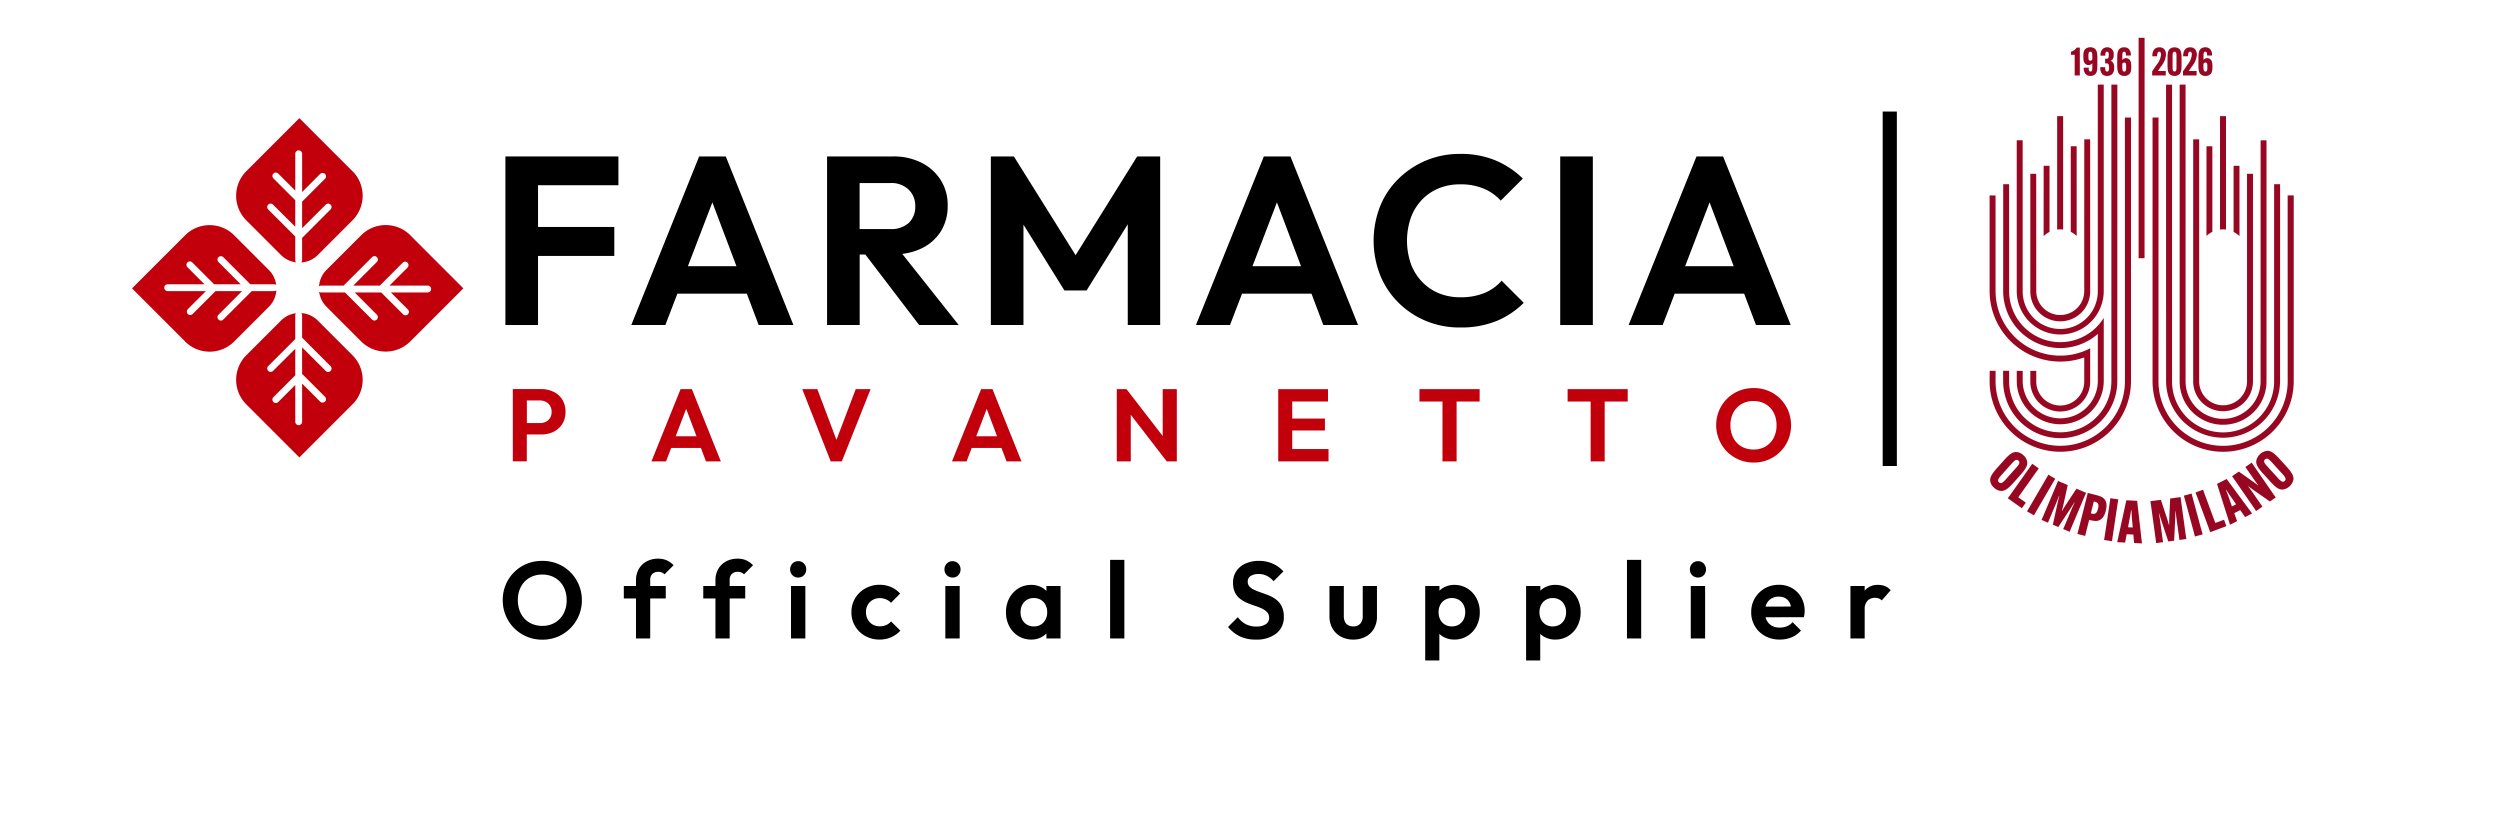 <svg xmlns="http://www.w3.org/2000/svg" xmlns:xlink="http://www.w3.org/1999/xlink" width="529" height="174" viewBox="0 0 529 174">
  <defs>
    <clipPath id="clip-path">
      <rect id="Rettangolo_31" data-name="Rettangolo 31" width="64.352" height="106.988" fill="none"/>
    </clipPath>
    <clipPath id="clip-logo_cobrand_OS">
      <rect width="529" height="174"/>
    </clipPath>
  </defs>
  <g id="logo_cobrand_OS" data-name="logo_cobrand  + OS" clip-path="url(#clip-logo_cobrand_OS)">
    <g id="Raggruppa_18" data-name="Raggruppa 18" transform="translate(-19.625 -9.897)">
      <g id="logo-pavanetto" transform="translate(23.192 8.637)">
        <g id="Raggruppa_1" data-name="Raggruppa 1" transform="translate(103.379 33.829)">
          <path id="Tracciato_1" data-name="Tracciato 1" d="M102.77,37.94V31.85H78.86V67.52h6.9V52.9H101.9V46.77H85.762V37.94Z" transform="translate(-78.86 -31.314)"/>
          <path id="Tracciato_2" data-name="Tracciato 2" d="M124.185,67.52h7.351L117.225,31.85h-5.64L97.23,67.52h7.206l2.552-6.641h14.688l2.508,6.641ZM109.207,55.079l5.176-13.514,5.1,13.514Z" transform="translate(-70.594 -31.314)"/>
          <path id="Tracciato_3" data-name="Tracciato 3" d="M145.273,67.52h8.381L141.706,52.469a12.918,12.918,0,0,0,4.074-1.16,9.8,9.8,0,0,0,4.089-3.6,10.008,10.008,0,0,0,1.45-5.452,9.792,9.792,0,0,0-1.45-5.379,10.2,10.2,0,0,0-4.06-3.683,13.053,13.053,0,0,0-6.061-1.348H125.8V67.52h6.9V52.6h1.2l11.382,14.92ZM132.687,37.476h6.452a5.306,5.306,0,0,1,3.929,1.392,4.721,4.721,0,0,1,1.392,3.48,4.664,4.664,0,0,1-1.392,3.581,5.537,5.537,0,0,1-3.929,1.29h-6.452Z" transform="translate(-57.738 -31.314)"/>
          <path id="Tracciato_4" data-name="Tracciato 4" d="M180.657,31.85,167.636,52.744,154.572,31.85H149.7V67.52h6.9V46.277l8.671,13.934h4.683L178.671,46.2V67.52h6.858V31.85Z" transform="translate(-46.983 -31.314)"/>
          <path id="Tracciato_5" data-name="Tracciato 5" d="M206.571,67.52h7.366L199.625,31.85H194L179.63,67.52h7.206l2.552-6.641h14.688l2.508,6.641ZM191.592,55.079l5.176-13.514,5.1,13.514Z" transform="translate(-33.515 -31.314)"/>
          <path id="Tracciato_6" data-name="Tracciato 6" d="M232.66,58.3a9.951,9.951,0,0,1-3.625,2.6,13.172,13.172,0,0,1-5.147.913,11.771,11.771,0,0,1-4.538-.855,10.417,10.417,0,0,1-3.581-2.465,10.737,10.737,0,0,1-2.334-3.784,14.935,14.935,0,0,1,0-9.715,10.8,10.8,0,0,1,2.334-3.8,10.341,10.341,0,0,1,3.581-2.436,11.768,11.768,0,0,1,4.538-.841,12.529,12.529,0,0,1,4.973.913,10.051,10.051,0,0,1,3.6,2.537l4.669-4.669a18.437,18.437,0,0,0-5.742-3.828,18.913,18.913,0,0,0-7.511-1.392A18.3,18.3,0,0,0,210.765,36.8a16.917,16.917,0,0,0-3.857,5.829,19.93,19.93,0,0,0,0,14.413,17.173,17.173,0,0,0,3.857,5.858,17.984,17.984,0,0,0,5.858,3.915,18.458,18.458,0,0,0,7.25,1.392,19.9,19.9,0,0,0,7.67-1.363,17.672,17.672,0,0,0,5.785-3.857l-4.669-4.669Z" transform="translate(-21.847 -31.48)"/>
          <rect id="Rettangolo_1" data-name="Rettangolo 1" width="6.902" height="35.67" transform="translate(223.196 0.536)"/>
          <path id="Tracciato_7" data-name="Tracciato 7" d="M269.711,67.52h7.366L262.765,31.85h-5.626L242.77,67.52h7.206l2.552-6.641h14.688l2.508,6.641ZM254.732,55.079l5.176-13.514,5.1,13.514Z" transform="translate(-5.104 -31.314)"/>
        </g>
        <g id="Raggruppa_2" data-name="Raggruppa 2" transform="translate(104.945 83.375)">
          <path id="Tracciato_8" data-name="Tracciato 8" d="M88.582,66.395a5.775,5.775,0,0,0-2.624-.594H79.94V81.083H82.9V75.4h3.059a5.768,5.768,0,0,0,2.624-.58,4.546,4.546,0,0,0,1.841-1.667A4.717,4.717,0,0,0,91.09,70.6a4.811,4.811,0,0,0-.667-2.552,4.455,4.455,0,0,0-1.841-1.667Zm-.768,5.51a2.08,2.08,0,0,1-.884.812,2.778,2.778,0,0,1-1.261.275H82.912V68.207h2.755a2.785,2.785,0,0,1,1.261.29,2.114,2.114,0,0,1,.884.826,2.476,2.476,0,0,1,.334,1.29,2.314,2.314,0,0,1-.334,1.29Z" transform="translate(-79.94 -65.583)" fill="#c2000c"/>
          <path id="Tracciato_9" data-name="Tracciato 9" d="M106.332,65.81,100.17,81.093h3.088l1.087-2.842h6.293l1.073,2.842h3.146L108.725,65.81H106.3ZM105.3,75.771l2.218-5.785,2.189,5.785Z" transform="translate(-70.837 -65.578)" fill="#c2000c"/>
          <path id="Tracciato_10" data-name="Tracciato 10" d="M129.415,76.54,125.37,65.81h-3.19L128.2,81.093h2.349l6.09-15.283H133.49Z" transform="translate(-60.933 -65.578)" fill="#c2000c"/>
          <path id="Tracciato_11" data-name="Tracciato 11" d="M150.192,65.81,144.03,81.093h3.088l1.087-2.842H154.5l1.073,2.842h3.161L152.6,65.81h-2.421Zm-1.03,9.961,2.218-5.785,2.189,5.785Z" transform="translate(-51.101 -65.578)" fill="#c2000c"/>
          <path id="Tracciato_12" data-name="Tracciato 12" d="M177.795,75.728l-7.656-9.918H168.08V81.093h2.958v-9.86l7.612,9.86h2.131V65.81h-2.987Z" transform="translate(-40.279 -65.578)" fill="#c2000c"/>
          <path id="Tracciato_13" data-name="Tracciato 13" d="M194.6,74.553h6.916V72.03H194.6V68.42h7.569V65.81H191.64V81.093h10.643v-2.61H194.6Z" transform="translate(-29.677 -65.578)" fill="#c2000c"/>
          <path id="Tracciato_14" data-name="Tracciato 14" d="M212.25,68.434h4.872V81.093h2.987V68.434h4.872V65.81H212.25Z" transform="translate(-20.403 -65.578)" fill="#c2000c"/>
          <path id="Tracciato_15" data-name="Tracciato 15" d="M233.87,68.434h4.872V81.093h2.972V68.434h4.872V65.81H233.87Z" transform="translate(-10.674 -65.578)" fill="#c2000c"/>
          <path id="Tracciato_16" data-name="Tracciato 16" d="M270.785,70.42a7.866,7.866,0,0,0-1.682-2.508,7.522,7.522,0,0,0-2.508-1.667,7.931,7.931,0,0,0-3.132-.594,8.122,8.122,0,0,0-3.117.594,7.6,7.6,0,0,0-2.508,1.667,7.865,7.865,0,0,0-1.682,2.508,8.018,8.018,0,0,0,1.7,8.7,8.093,8.093,0,0,0,2.523,1.682,7.968,7.968,0,0,0,3.117.609,7.845,7.845,0,0,0,3.1-.609,7.8,7.8,0,0,0,4.19-4.19,8.136,8.136,0,0,0,0-6.177Zm-3.059,5.771A4.785,4.785,0,0,1,266.014,78a4.894,4.894,0,0,1-2.566.652,5.185,5.185,0,0,1-1.972-.363,4.439,4.439,0,0,1-1.552-1.044,4.722,4.722,0,0,1-1-1.624,5.792,5.792,0,0,1-.362-2.117,5.454,5.454,0,0,1,.623-2.668,4.642,4.642,0,0,1,1.711-1.8,4.854,4.854,0,0,1,2.537-.638,5.179,5.179,0,0,1,2,.363,4.357,4.357,0,0,1,1.537,1.058,4.642,4.642,0,0,1,1,1.624,5.9,5.9,0,0,1,.348,2.059,5.53,5.53,0,0,1-.623,2.7Z" transform="translate(-0.914 -65.65)" fill="#c2000c"/>
        </g>
        <path id="Tracciato_17" data-name="Tracciato 17" d="M64.164,37.483,52.941,26.26,41.718,37.483a7.351,7.351,0,0,0,0,10.4l7.351,7.351a5.475,5.475,0,0,0,3.161,1.537.67.67,0,0,1-.16-.435V51.3l-5.727-5.727a.727.727,0,0,1,0-1.015.736.736,0,0,1,.522-.218.7.7,0,0,1,.507.218l4.7,4.683V43.631l-4.625-4.625a.725.725,0,0,1,.507-1.232.736.736,0,0,1,.522.218l3.6,3.6V33.8a.725.725,0,1,1,1.45,0v8.091l3.813-3.828a.787.787,0,0,1,.522-.2.751.751,0,0,1,.507.2.718.718,0,0,1,0,1.029l-4.756,4.756a.86.86,0,0,1-.087.058v5.64l5-4.988a.7.7,0,0,1,1.015,0,.7.7,0,0,1,0,1.015l-5.93,5.945a.859.859,0,0,1-.087.058v4.756a.763.763,0,0,1-.174.464,5.416,5.416,0,0,0,3.48-1.566l7.351-7.351a7.351,7.351,0,0,0,0-10.4Z" transform="translate(6.837 0)" fill="#c2000c"/>
        <path id="Tracciato_18" data-name="Tracciato 18" d="M64.164,74.024,52.941,85.247,41.718,74.024a7.351,7.351,0,0,1,0-10.4l7.351-7.351a5.475,5.475,0,0,1,3.161-1.537.67.67,0,0,0-.16.435v5.031l-5.727,5.727a.727.727,0,0,0,0,1.015.736.736,0,0,0,.522.217.7.7,0,0,0,.507-.217l4.7-4.683v5.611L47.446,72.5a.725.725,0,0,0,.507,1.232.736.736,0,0,0,.522-.217l3.6-3.6v7.786a.725.725,0,0,0,1.45,0V69.616l3.813,3.828a.787.787,0,0,0,.522.2.751.751,0,0,0,.507-.2.718.718,0,0,0,0-1.029l-4.756-4.756a.86.86,0,0,0-.087-.058V61.96l5,4.988a.7.7,0,0,0,1.015,0,.7.7,0,0,0,0-1.015l-5.93-5.945a.859.859,0,0,0-.087-.058V55.174a.763.763,0,0,0-.174-.464,5.416,5.416,0,0,1,3.48,1.566l7.351,7.351a7.351,7.351,0,0,1,0,10.4Z" transform="translate(6.837 12.802)" fill="#c2000c"/>
        <path id="Tracciato_19" data-name="Tracciato 19" d="M70.974,44.033,82.2,55.256,70.974,66.478a7.351,7.351,0,0,1-10.4,0l-7.351-7.351a5.475,5.475,0,0,1-1.537-3.161.67.67,0,0,0,.435.16h5.031l5.727,5.727a.727.727,0,0,0,1.015,0,.736.736,0,0,0,.217-.522.7.7,0,0,0-.217-.507l-4.683-4.7h5.611l4.625,4.625a.725.725,0,0,0,1.232-.507.736.736,0,0,0-.217-.522l-3.6-3.6h7.786a.725.725,0,0,0,0-1.45H66.566l3.828-3.813a.787.787,0,0,0,.2-.522.751.751,0,0,0-.2-.507.718.718,0,0,0-1.029,0l-4.756,4.756a.859.859,0,0,0-.058.087H58.91l4.988-5a.7.7,0,0,0,0-1.015.7.7,0,0,0-1.015,0l-5.945,5.93a.859.859,0,0,0-.058.087H52.124a.763.763,0,0,0-.464.174,5.416,5.416,0,0,1,1.566-3.48l7.351-7.351a7.351,7.351,0,0,1,10.4,0Z" transform="translate(12.28 7.022)" fill="#c2000c"/>
        <path id="Tracciato_20" data-name="Tracciato 20" d="M35.593,66.474,24.37,55.251,35.593,44.028a7.351,7.351,0,0,1,10.4,0l7.351,7.351a5.475,5.475,0,0,1,1.537,3.161.669.669,0,0,0-.435-.16H49.411l-5.727-5.727a.727.727,0,0,0-1.015,0,.736.736,0,0,0-.218.522.7.7,0,0,0,.218.507l4.683,4.7H41.741l-4.625-4.625a.725.725,0,0,0-1.232.507.736.736,0,0,0,.217.522l3.6,3.6H31.91a.725.725,0,0,0,0,1.45H40l-3.828,3.813a.787.787,0,0,0-.2.522.751.751,0,0,0,.2.507.718.718,0,0,0,1.029,0l4.756-4.756a.859.859,0,0,0,.058-.087h5.64l-4.988,5a.7.7,0,0,0,0,1.015.7.7,0,0,0,1.015,0l5.945-5.93a.859.859,0,0,0,.058-.087h4.756a.763.763,0,0,0,.464-.174,5.416,5.416,0,0,1-1.566,3.48l-7.351,7.351a7.351,7.351,0,0,1-10.4,0Z" transform="translate(0 7.026)" fill="#c2000c"/>
      </g>
      <path id="Linea_1" data-name="Linea 1" d="M1.5,75h-3V0h3Z" transform="translate(419.5 33.5)"/>
      <path id="Tracciato_133" data-name="Tracciato 133" d="M-138.1.253a8.418,8.418,0,0,1-3.3-.644,8.27,8.27,0,0,1-2.668-1.783,8.27,8.27,0,0,1-1.783-2.668,8.359,8.359,0,0,1-.644-3.277,8.321,8.321,0,0,1,.632-3.255,8.182,8.182,0,0,1,1.771-2.645,8.149,8.149,0,0,1,2.656-1.771,8.466,8.466,0,0,1,3.289-.632,8.526,8.526,0,0,1,3.312.632,8.149,8.149,0,0,1,2.656,1.771,8.3,8.3,0,0,1,1.783,2.656,8.275,8.275,0,0,1,.644,3.266A8.275,8.275,0,0,1-130.4-4.83a8.3,8.3,0,0,1-1.783,2.656,8.338,8.338,0,0,1-2.645,1.783A8.251,8.251,0,0,1-138.1.253Zm-.046-2.921a5.175,5.175,0,0,0,2.714-.69,4.866,4.866,0,0,0,1.805-1.909,5.933,5.933,0,0,0,.656-2.852,6.222,6.222,0,0,0-.368-2.185,4.961,4.961,0,0,0-1.058-1.714,4.729,4.729,0,0,0-1.633-1.115,5.477,5.477,0,0,0-2.116-.391,5.214,5.214,0,0,0-2.68.679,4.76,4.76,0,0,0-1.817,1.9,5.883,5.883,0,0,0-.656,2.829,6.308,6.308,0,0,0,.38,2.231,5.028,5.028,0,0,0,1.058,1.725,4.663,4.663,0,0,0,1.633,1.1A5.439,5.439,0,0,0-138.149-2.668ZM-118.3,0V-12.305a4.731,4.731,0,0,1,.575-2.357,4.2,4.2,0,0,1,1.633-1.622,4.964,4.964,0,0,1,2.484-.6,4.342,4.342,0,0,1,1.863.368,4.744,4.744,0,0,1,1.4,1.012l-1.909,1.932a1.914,1.914,0,0,0-.552-.391,1.815,1.815,0,0,0-.759-.138,1.727,1.727,0,0,0-1.276.448,1.727,1.727,0,0,0-.449,1.277V0Zm-2.576-8.464v-2.645H-112v2.645ZM-101.487,0V-12.305a4.731,4.731,0,0,1,.575-2.357,4.2,4.2,0,0,1,1.633-1.622,4.964,4.964,0,0,1,2.484-.6,4.342,4.342,0,0,1,1.863.368,4.744,4.744,0,0,1,1.4,1.012l-1.909,1.932a1.914,1.914,0,0,0-.552-.391,1.815,1.815,0,0,0-.759-.138,1.727,1.727,0,0,0-1.276.448,1.727,1.727,0,0,0-.449,1.277V0Zm-2.576-8.464v-2.645h8.878v2.645ZM-85.5,0V-11.109h3.036V0Zm1.518-12.9A1.632,1.632,0,0,1-85.2-13.4a1.691,1.691,0,0,1-.483-1.231,1.7,1.7,0,0,1,.483-1.219,1.614,1.614,0,0,1,1.219-.506,1.6,1.6,0,0,1,1.23.506,1.725,1.725,0,0,1,.472,1.219,1.714,1.714,0,0,1-.472,1.231A1.623,1.623,0,0,1-83.984-12.9ZM-66.734.23a6.158,6.158,0,0,1-3.059-.759A5.661,5.661,0,0,1-71.932-2.6a5.636,5.636,0,0,1-.782-2.944,5.68,5.68,0,0,1,.782-2.967,5.724,5.724,0,0,1,2.151-2.082,6.1,6.1,0,0,1,3.048-.77,5.959,5.959,0,0,1,2.415.483A5.5,5.5,0,0,1-62.41-9.5l-1.932,1.955a2.884,2.884,0,0,0-1.047-.736,3.477,3.477,0,0,0-1.345-.253,2.906,2.906,0,0,0-1.484.38,2.793,2.793,0,0,0-1.035,1.035,3.045,3.045,0,0,0-.38,1.553,3.126,3.126,0,0,0,.38,1.552,2.746,2.746,0,0,0,1.035,1.058,2.906,2.906,0,0,0,1.484.379,3.4,3.4,0,0,0,1.368-.264,2.883,2.883,0,0,0,1.047-.771l1.955,1.955a5.823,5.823,0,0,1-1.955,1.4A5.959,5.959,0,0,1-66.734.23ZM-52.842,0V-11.109h3.036V0Zm1.518-12.9a1.632,1.632,0,0,1-1.219-.494,1.691,1.691,0,0,1-.483-1.231,1.7,1.7,0,0,1,.483-1.219,1.614,1.614,0,0,1,1.219-.506,1.6,1.6,0,0,1,1.23.506,1.725,1.725,0,0,1,.472,1.219,1.714,1.714,0,0,1-.472,1.231A1.623,1.623,0,0,1-51.324-12.9ZM-34.672.23a5.072,5.072,0,0,1-2.737-.759A5.29,5.29,0,0,1-39.318-2.6a6.223,6.223,0,0,1-.69-2.944,6.273,6.273,0,0,1,.69-2.967,5.29,5.29,0,0,1,1.909-2.07,5.072,5.072,0,0,1,2.737-.759,4.625,4.625,0,0,1,2.139.483A3.874,3.874,0,0,1-31.027-9.51a3.779,3.779,0,0,1,.61,1.944v4a3.752,3.752,0,0,1-.61,1.955A4,4,0,0,1-32.533-.264,4.536,4.536,0,0,1-34.672.23Zm.552-2.783a2.668,2.668,0,0,0,2.047-.839,3.061,3.061,0,0,0,.782-2.174,3.288,3.288,0,0,0-.357-1.553,2.635,2.635,0,0,0-.989-1.058,2.828,2.828,0,0,0-1.483-.379,2.783,2.783,0,0,0-1.461.379,2.635,2.635,0,0,0-.989,1.058,3.288,3.288,0,0,0-.356,1.553A3.339,3.339,0,0,0-36.57-3.99a2.635,2.635,0,0,0,.989,1.058A2.783,2.783,0,0,0-34.12-2.553ZM-31.452,0V-2.99l.483-2.714-.483-2.668v-2.737h2.99V0Zm13.478,0V-16.629h3.013V0Zm30.82.23A7.685,7.685,0,0,1,9.5-.437a7.611,7.611,0,0,1-2.519-2l2.07-2.07a5.229,5.229,0,0,0,1.656,1.461,4.722,4.722,0,0,0,2.3.517,3.457,3.457,0,0,0,1.944-.483,1.52,1.52,0,0,0,.724-1.334,1.72,1.72,0,0,0-.414-1.2,3.416,3.416,0,0,0-1.093-.782,12.407,12.407,0,0,0-1.495-.586q-.817-.265-1.633-.609a6.847,6.847,0,0,1-1.495-.863A3.82,3.82,0,0,1,8.453-9.718a4.534,4.534,0,0,1-.414-2.059,4.311,4.311,0,0,1,.713-2.507,4.562,4.562,0,0,1,1.955-1.587,6.839,6.839,0,0,1,2.806-.552,7,7,0,0,1,2.99.621,6.387,6.387,0,0,1,2.185,1.61l-2.07,2.07a5.009,5.009,0,0,0-1.46-1.15,3.777,3.777,0,0,0-1.691-.368,3.038,3.038,0,0,0-1.7.414,1.35,1.35,0,0,0-.621,1.2,1.462,1.462,0,0,0,.414,1.081,3.55,3.55,0,0,0,1.093.713q.678.3,1.495.575t1.633.621a6.147,6.147,0,0,1,1.495.9,4.049,4.049,0,0,1,1.093,1.415A4.9,4.9,0,0,1,18.78-4.6a4.313,4.313,0,0,1-1.587,3.542A6.707,6.707,0,0,1,12.846.23Zm20.631,0a5.363,5.363,0,0,1-2.61-.621,4.539,4.539,0,0,1-1.782-1.725,4.973,4.973,0,0,1-.644-2.553v-6.44h3.036v6.371a2.79,2.79,0,0,0,.23,1.184,1.6,1.6,0,0,0,.69.747,2.209,2.209,0,0,0,1.081.253,1.9,1.9,0,0,0,1.472-.575,2.29,2.29,0,0,0,.529-1.61v-6.371h3.013v6.44a5.092,5.092,0,0,1-.632,2.576A4.382,4.382,0,0,1,36.087-.38,5.445,5.445,0,0,1,33.477.23Zm21.39,0A4.675,4.675,0,0,1,52.7-.264,4.045,4.045,0,0,1,51.164-1.61a3.694,3.694,0,0,1-.621-1.955V-7.5a3.7,3.7,0,0,1,.632-1.967,4.22,4.22,0,0,1,1.541-1.368,4.52,4.52,0,0,1,2.151-.506,5.114,5.114,0,0,1,2.76.759,5.376,5.376,0,0,1,1.921,2.07,6.189,6.189,0,0,1,.7,2.967,6.14,6.14,0,0,1-.7,2.944,5.376,5.376,0,0,1-1.921,2.07A5.114,5.114,0,0,1,54.867.23ZM48.7,4.646V-11.109h3.013v2.921L51.21-5.5l.483,2.691V4.646Zm5.635-7.2a2.844,2.844,0,0,0,1.472-.379,2.61,2.61,0,0,0,1-1.058,3.339,3.339,0,0,0,.357-1.576,3.288,3.288,0,0,0-.357-1.553,2.61,2.61,0,0,0-1-1.058,2.844,2.844,0,0,0-1.472-.379,2.8,2.8,0,0,0-1.449.379,2.61,2.61,0,0,0-1,1.058,3.288,3.288,0,0,0-.356,1.553,3.339,3.339,0,0,0,.356,1.576,2.635,2.635,0,0,0,.989,1.058A2.783,2.783,0,0,0,54.338-2.553ZM76.211.23a4.675,4.675,0,0,1-2.162-.494A4.045,4.045,0,0,1,72.508-1.61a3.694,3.694,0,0,1-.621-1.955V-7.5a3.7,3.7,0,0,1,.632-1.967,4.22,4.22,0,0,1,1.541-1.368,4.52,4.52,0,0,1,2.15-.506,5.114,5.114,0,0,1,2.76.759,5.376,5.376,0,0,1,1.92,2.07,6.189,6.189,0,0,1,.7,2.967,6.14,6.14,0,0,1-.7,2.944,5.376,5.376,0,0,1-1.92,2.07A5.114,5.114,0,0,1,76.211.23ZM70.047,4.646V-11.109H73.06v2.921L72.554-5.5l.483,2.691V4.646Zm5.635-7.2a2.844,2.844,0,0,0,1.472-.379,2.61,2.61,0,0,0,1-1.058,3.339,3.339,0,0,0,.357-1.576,3.288,3.288,0,0,0-.357-1.553,2.61,2.61,0,0,0-1-1.058,2.844,2.844,0,0,0-1.472-.379,2.8,2.8,0,0,0-1.449.379,2.61,2.61,0,0,0-1,1.058,3.288,3.288,0,0,0-.356,1.553,3.339,3.339,0,0,0,.356,1.576,2.635,2.635,0,0,0,.989,1.058A2.783,2.783,0,0,0,75.682-2.553ZM91.391,0V-16.629H94.4V0Zm13.5,0V-11.109h3.036V0Zm1.518-12.9a1.632,1.632,0,0,1-1.219-.494,1.691,1.691,0,0,1-.483-1.231,1.7,1.7,0,0,1,.483-1.219,1.614,1.614,0,0,1,1.219-.506,1.6,1.6,0,0,1,1.23.506,1.725,1.725,0,0,1,.472,1.219,1.714,1.714,0,0,1-.472,1.231A1.623,1.623,0,0,1,106.41-12.9ZM123.729.23a6.329,6.329,0,0,1-3.105-.748,5.661,5.661,0,0,1-2.15-2.058,5.66,5.66,0,0,1-.794-2.99,5.684,5.684,0,0,1,.771-2.955,5.738,5.738,0,0,1,2.1-2.07,5.825,5.825,0,0,1,2.967-.77,5.493,5.493,0,0,1,2.84.724,5.2,5.2,0,0,1,1.932,1.978,5.716,5.716,0,0,1,.7,2.841,5.519,5.519,0,0,1-.035.609,5.988,5.988,0,0,1-.126.7l-9.338.023V-6.739l7.935-.023-1.219.943a4.412,4.412,0,0,0-.356-1.656,2.3,2.3,0,0,0-.9-1.023,2.72,2.72,0,0,0-1.437-.356,2.968,2.968,0,0,0-1.564.4,2.652,2.652,0,0,0-1.023,1.127,3.841,3.841,0,0,0-.356,1.714,3.84,3.84,0,0,0,.38,1.759,2.684,2.684,0,0,0,1.092,1.15,3.311,3.311,0,0,0,1.656.4,3.971,3.971,0,0,0,1.541-.287,3.232,3.232,0,0,0,1.2-.863l1.771,1.771a5.145,5.145,0,0,1-1.967,1.426A6.494,6.494,0,0,1,123.729.23ZM138.678,0V-11.109h3.013V0Zm3.013-6.141-1.173-.782a5.844,5.844,0,0,1,1.2-3.232,3.505,3.505,0,0,1,2.852-1.184,3.783,3.783,0,0,1,1.449.264,3.185,3.185,0,0,1,1.173.863L145.3-8.05a1.6,1.6,0,0,0-.609-.414,2.25,2.25,0,0,0-.816-.138,2.132,2.132,0,0,0-1.576.61A2.518,2.518,0,0,0,141.691-6.141Z" transform="translate(272.5 145)"/>
    </g>
    <g id="Raggruppa_22" data-name="Raggruppa 22" transform="translate(421 8)">
      <g id="Raggruppa_19" data-name="Raggruppa 19" clip-path="url(#clip-path)">
        <path id="Tracciato_135" data-name="Tracciato 135" d="M181.352,90.591l0,39.317a14.926,14.926,0,0,1-14.926,14.926h-.02a14.926,14.926,0,0,1-14.926-14.926l0-55.8h1.266l-.01,55.8a13.669,13.669,0,0,0,27.338,0l-.007-39.317Z" transform="translate(-117 -57.238)" fill="#980722" fill-rule="evenodd"/>
        <path id="Tracciato_136" data-name="Tracciato 136" d="M188.178,64.591l-.01,41.7a12.059,12.059,0,0,1-24.117,0l-.007-62.764h1.266l0,62.784a10.8,10.8,0,0,0,21.6,0l0-41.715Z" transform="translate(-126.706 -33.616)" fill="#980722" fill-rule="evenodd"/>
        <path id="Tracciato_137" data-name="Tracciato 137" d="M176.679,43.522l-.006,62.784a9.191,9.191,0,0,0,18.382,0l0-51h-1.244l-.01,51a7.934,7.934,0,0,1-15.868,0l-.007-62.784Z" transform="translate(-136.462 -33.616)" fill="#980722" fill-rule="evenodd"/>
        <path id="Tracciato_138" data-name="Tracciato 138" d="M201.915,101.672l-.006,43.919a6.324,6.324,0,0,1-12.648,0l0-51.207h1.266l-.006,51.207a5.067,5.067,0,0,0,10.134,0l0-43.919Z" transform="translate(-146.182 -72.902)" fill="#980722" fill-rule="evenodd"/>
        <path id="Tracciato_139" data-name="Tracciato 139" d="M1.266,127.706l-.007,2.172a13.69,13.69,0,1,0,27.38,0L28.63,74.106h1.288v55.772a14.949,14.949,0,0,1-14.949,14.949h-.02A14.949,14.949,0,0,1,0,129.878l.022-2.172Z" transform="translate(0 -57.239)" fill="#980722" fill-rule="evenodd"/>
        <path id="Tracciato_140" data-name="Tracciato 140" d="M13.827,104.083l.006,2.192a10.818,10.818,0,0,0,21.637,0l0-62.753h1.266l-.011,62.733a12.077,12.077,0,0,1-24.155,0l-.013-2.172Z" transform="translate(-9.702 -33.616)" fill="#980722" fill-rule="evenodd"/>
        <path id="Tracciato_141" data-name="Tracciato 141" d="M0,146.526v20.21a14.949,14.949,0,0,0,14.949,14.949h.02a14.92,14.92,0,0,0,5.055-.876v5.027a5.075,5.075,0,1,1-10.149,0v-2.185l-1.259,0v2.187a6.334,6.334,0,1,0,12.667,0v-6.963A13.689,13.689,0,0,1,1.259,166.736v-20.2Z" transform="translate(0 -113.176)" fill="#980722" fill-rule="evenodd"/>
        <path id="Tracciato_142" data-name="Tracciato 142" d="M32.642,167.777v10a7.947,7.947,0,0,1-15.893,0v-2.188H15.49v2.188a9.206,9.206,0,0,0,18.411,0V164.379a10.819,10.819,0,0,1-20.024-5.685l-.006-22.6H12.627l-.009,22.585a12.078,12.078,0,0,0,20.024,9.1Z" transform="translate(-9.746 -105.115)" fill="#980722" fill-rule="evenodd"/>
        <path id="Tracciato_143" data-name="Tracciato 143" d="M25.216,55.3l0,31.89a9.205,9.205,0,1,0,18.411,0l0-43.673H42.368l0,43.673a7.947,7.947,0,1,1-15.893,0l0-31.89Z" transform="translate(-19.477 -33.615)" fill="#980722" fill-rule="evenodd"/>
        <path id="Tracciato_144" data-name="Tracciato 144" d="M50.513,94.383l.007,32.1a6.334,6.334,0,1,1-12.667,0l0-24.809H39.1l.011,24.809a5.075,5.075,0,1,0,10.15,0l.008-32.1Z" transform="translate(-29.237 -72.901)" fill="#980722" fill-rule="evenodd"/>
        <path id="Tracciato_145" data-name="Tracciato 145" d="M139.791,46.638,139.8,0h-1.266l0,46.638Z" transform="translate(-107.003)" fill="#980722" fill-rule="evenodd"/>
        <path id="Tracciato_146" data-name="Tracciato 146" d="M51.466,133.008c0-6.179,0-13.985,0-13.985H50.218s0,8.576-.006,14.861c0,0,.341-.3.661-.524a4.8,4.8,0,0,1,.593-.352" transform="translate(-38.784 -91.933)" fill="#980722" fill-rule="evenodd"/>
        <path id="Tracciato_147" data-name="Tracciato 147" d="M64.064,96.857c0-9.444,0-24,0-24H62.8s0,14.555,0,24a5.039,5.039,0,0,1,.651-.049,4.442,4.442,0,0,1,.609.048" transform="translate(-48.507 -56.277)" fill="#980722" fill-rule="evenodd"/>
        <path id="Tracciato_148" data-name="Tracciato 148" d="M76.7,119.789c0-7.564-.008-18.982-.008-18.982H75.445s0,10.559,0,18.1a7.674,7.674,0,0,1,.7.43,5.284,5.284,0,0,1,.554.456" transform="translate(-58.271 -77.863)" fill="#980722" fill-rule="evenodd"/>
        <path id="Tracciato_149" data-name="Tracciato 149" d="M226.833,133.008c0-6.179,0-13.985,0-13.985h1.244s0,8.576.006,14.861c0,0-.341-.3-.661-.524a4.8,4.8,0,0,0-.593-.352" transform="translate(-175.205 -91.933)" fill="#980722" fill-rule="evenodd"/>
        <path id="Tracciato_150" data-name="Tracciato 150" d="M214.2,96.857c0-9.444,0-24,0-24h1.265s0,14.555,0,24a5.039,5.039,0,0,0-.651-.049,4.441,4.441,0,0,0-.609.048" transform="translate(-165.444 -56.277)" fill="#980722" fill-rule="evenodd"/>
        <path id="Tracciato_151" data-name="Tracciato 151" d="M201.6,119.789l.008-18.982h1.244s0,10.559,0,18.1a7.679,7.679,0,0,0-.7.43,5.282,5.282,0,0,0-.554.456" transform="translate(-155.715 -77.863)" fill="#980722" fill-rule="evenodd"/>
        <path id="Tracciato_152" data-name="Tracciato 152" d="M.536,391.191c-.064-.662.2-1.333,1.4-2.677l1.551-1.737c1.209-1.354,1.846-1.692,2.51-1.7a2.255,2.255,0,0,1,1.536.667,2.256,2.256,0,0,1,.836,1.451c.064.661-.19,1.341-1.4,2.695L5.42,391.624c-1.2,1.345-1.847,1.674-2.512,1.685a2.256,2.256,0,0,1-1.536-.667,2.256,2.256,0,0,1-.836-1.451m3.389-.431,2.026-2.269c.575-.644,1.042-1.167.557-1.6s-.943.1-1.519.742L2.964,389.9c-.575.644-1.042,1.167-.566,1.593s.953-.09,1.528-.734" transform="translate(-0.407 -297.43)" fill="#980722"/>
        <path id="Tracciato_153" data-name="Tracciato 153" d="M16.894,403.3l.539-.738,4.118-5.812.518-.753,1.389.984-.539.738-3.807,5.372,1.6,1.136-.839,1.185Z" transform="translate(-13.049 -305.864)" fill="#980722"/>
        <path id="Tracciato_154" data-name="Tracciato 154" d="M40.762,407.06l-.471.783L36.7,414l-.449.8-1.471-.857.471-.783L38.841,407l.45-.8Z" transform="translate(-26.867 -313.749)" fill="#980722"/>
        <path id="Tracciato_155" data-name="Tracciato 155" d="M48.657,419.391l2.77-6.563.344-.847,2.064.871-.951,4.314c-.074.336-.194.815-.291,1.14l.046.02c.166-.3.414-.722.6-1.009l2.428-3.691,2.053.866-.367.837-2.771,6.563-.344.847-1.373-.579.367-.837,1.577-3.737c.136-.323.338-.768.492-1.07l-.046-.019c-.177.292-.432.7-.621.988l-2.8,4.242-1.153-.487,1.089-4.962c.074-.335.19-.8.275-1.134l-.046-.02c-.12.316-.287.776-.423,1.1l-1.578,3.737-.344.847-1.372-.579Z" transform="translate(-37.299 -318.213)" fill="#980722"/>
        <path id="Tracciato_156" data-name="Tracciato 156" d="M81.827,430.922l1.747-6.906.212-.889,2.112.534c1.906.482,2.084,1.767,1.713,3.236l-.006.024c-.368,1.457-1.136,2.5-3.042,2.02l-.473-.12-.635,2.513-.212.889-1.651-.418Zm2.94-3.4c.716.181,1.009-.313,1.184-1l.015-.061c.175-.692.152-1.266-.564-1.447l-.328-.083-.635,2.512Z" transform="translate(-63.021 -326.821)" fill="#980722"/>
        <path id="Tracciato_157" data-name="Tracciato 157" d="M109.423,428.269l-.148.9-1.061,7.043-.124.906-1.683-.254.148-.9,1.061-7.043.124-.905Z" transform="translate(-82.188 -330.598)" fill="#980722"/>
        <path id="Tracciato_158" data-name="Tracciato 158" d="M120.309,438.889l-1.675-.086,1.935-8.864,2.288.118,1.016,9.015-1.663-.086-.159-1.788-1.413-.073Zm.618-3.24.988.051-.194-2.317c-.028-.428-.072-1.032-.08-1.371l-.063,0c-.042.336-.136.933-.22,1.355Z" transform="translate(-91.633 -332.084)" fill="#980722"/>
        <path id="Tracciato_159" data-name="Tracciato 159" d="M150.6,435.789l-.968-7.057-.137-.9,2.22-.3,1.384,4.195c.108.326.249.8.332,1.13l.05-.007c-.009-.34-.013-.832,0-1.176l.2-4.412,2.207-.3.112.907.968,7.057.137.9-1.476.2-.112-.907-.551-4.018c-.048-.347-.1-.833-.123-1.171l-.05.007c0,.342-.013.823-.03,1.166l-.239,5.074-1.24.17-1.6-4.823c-.108-.326-.247-.787-.343-1.115l-.05.007c.058.333.15.813.2,1.161l.552,4.018.137.9-1.476.2Z" transform="translate(-115.473 -329.775)" fill="#980722"/>
        <path id="Tracciato_160" data-name="Tracciato 160" d="M182.219,423.7l.227.885,1.865,6.875.252.879-1.643.446-.227-.885-1.865-6.875-.252-.879Z" transform="translate(-139.476 -327.264)" fill="#980722"/>
        <path id="Tracciato_161" data-name="Tracciato 161" d="M194.542,429.092l-.305-.861-2.472-6.679-.329-.853,1.6-.591.305.861,2.285,6.174,1.843-.682.5,1.362Z" transform="translate(-147.865 -324.49)" fill="#980722"/>
        <path id="Tracciato_162" data-name="Tracciato 162" d="M215.642,419.067l-1.493.763-2.76-8.641,2.04-1.043,5.39,7.3-1.482.758-1.032-1.468-1.26.644Zm-1.086-3.114.88-.45-1.327-1.908c-.238-.356-.579-.857-.755-1.146l-.055.028c.132.312.349.876.487,1.283Z" transform="translate(-163.276 -316.796)" fill="#980722"/>
        <path id="Tracciato_163" data-name="Tracciato 163" d="M229.977,404.439l-4.049-5.861-.53-.745,1.422-.982,3.148,2.223c.39.278.692.5.942.7l.031-.021c-.2-.261-.493-.648-.693-.937l-1.509-2.184-.53-.745,1.349-.932.509.759,4.049,5.861.53.745-1.246.861-3.615-2.524c-.414-.292-.692-.5-.942-.7l-.031.021c.185.268.493.648.693.937l1.8,2.606.53.745-1.349.932Z" transform="translate(-174.097 -305.064)" fill="#980722"/>
        <path id="Tracciato_164" data-name="Tracciato 164" d="M253.393,392.165c-.664,0-1.3-.336-2.519-1.668l-1.568-1.722c-1.222-1.342-1.492-2.01-1.435-2.672a2.667,2.667,0,0,1,2.351-2.141c.664,0,1.314.327,2.536,1.669l1.568,1.721c1.214,1.333,1.475,2.009,1.417,2.672a2.667,2.667,0,0,1-2.351,2.141m-.08-3.415-2.048-2.249c-.582-.639-1.054-1.157-1.535-.719s0,.948.582,1.587l2.048,2.249c.581.639,1.053,1.157,1.526.727s.009-.957-.572-1.6" transform="translate(-191.45 -296.571)" fill="#980722"/>
        <path id="Tracciato_165" data-name="Tracciato 165" d="M75.671,10.622V9.991a2.269,2.269,0,0,0,1.2-.886h.673l-.008.6v4.7l.008.6h-1.1l.008-.6V10.622Z" transform="translate(-58.448 -7.033)" fill="#980722"/>
        <path id="Tracciato_166" data-name="Tracciato 166" d="M89.061,12.2a1.091,1.091,0,0,1-.8.377,1.007,1.007,0,0,1-.689-.271c-.312-.287-.41-.738-.41-1.542v-.025c0-.877.123-1.279.459-1.583a1.479,1.479,0,0,1,1.017-.345,1.439,1.439,0,0,1,.992.336c.32.287.5.722.5,1.919v1.55c0,1.2-.18,1.649-.5,1.936a1.416,1.416,0,0,1-.96.32,1.362,1.362,0,0,1-.968-.336,1.749,1.749,0,0,1-.451-1.394V13.13H88.3v.016c0,.4,0,.8.377.8s.386-.418.386-1.058Zm0-.812V10.85c0-.632,0-1.107-.427-1.107-.385,0-.394.41-.394.943v.025c0,.549,0,.935.385.935a.5.5,0,0,0,.435-.254" transform="translate(-67.327 -6.809)" fill="#980722"/>
        <path id="Tracciato_167" data-name="Tracciato 167" d="M103.974,13.023v.016c0,.467,0,.91.4.91.418,0,.426-.484.426-.861,0-.664-.156-.877-.623-.877h-.213v-.968h.213c.427,0,.558-.172.558-.8V10.44c0-.23,0-.7-.361-.7-.377,0-.377.5-.377.828v.016H102.99v-.016a1.785,1.785,0,0,1,.459-1.4,1.47,1.47,0,0,1,1.911,0,1.536,1.536,0,0,1,.418,1.238v.008c0,.73-.213,1.042-.615,1.255V11.7c.492.189.714.648.714,1.419a1.816,1.816,0,0,1-.451,1.394,1.493,1.493,0,0,1-1.042.361,1.416,1.416,0,0,1-1-.345,1.937,1.937,0,0,1-.435-1.493v-.016Z" transform="translate(-79.518 -6.809)" fill="#980722"/>
        <path id="Tracciato_168" data-name="Tracciato 168" d="M119.7,11.49a1.091,1.091,0,0,1,.8-.377,1.007,1.007,0,0,1,.689.271c.312.287.41.738.41,1.542v.025c0,.877-.123,1.279-.459,1.583a1.479,1.479,0,0,1-1.017.345,1.439,1.439,0,0,1-.992-.336c-.32-.287-.5-.722-.5-1.919v-1.55c0-1.2.18-1.649.5-1.936a1.416,1.416,0,0,1,.96-.32,1.362,1.362,0,0,1,.968.336,1.749,1.749,0,0,1,.451,1.394v.016h-1.042v-.016c0-.4,0-.8-.377-.8s-.386.418-.386,1.058Zm0,.812v.541c0,.632,0,1.107.427,1.107.385,0,.394-.41.394-.943v-.025c0-.549,0-.935-.385-.935a.5.5,0,0,0-.435.254" transform="translate(-91.625 -6.809)" fill="#980722"/>
        <path id="Tracciato_169" data-name="Tracciato 169" d="M154.046,10.415A4.276,4.276,0,0,1,153,12.859l-.664.968H154v.951h-2.879V13.9l.951-1.4a3.97,3.97,0,0,0,.919-2.083V10.4c0-.459-.131-.656-.377-.656-.344,0-.435.443-.435.943v.025h-1.025v-.016c0-1.3.6-1.878,1.5-1.878.943,0,1.394.656,1.394,1.583Z" transform="translate(-116.723 -6.809)" fill="#980722"/>
        <path id="Tracciato_170" data-name="Tracciato 170" d="M165.883,14.524c-.328-.3-.459-.828-.459-1.9v-1.55c0-1.074.131-1.6.459-1.9a1.655,1.655,0,0,1,2.042,0c.328.3.467.828.467,1.9v1.55c0,1.074-.14,1.6-.467,1.9a1.655,1.655,0,0,1-2.042,0m1.435-1.649V10.817c0-.59,0-1.058-.41-1.058s-.418.467-.418,1.058v2.059c0,.59,0,1.058.418,1.058s.41-.467.41-1.058" transform="translate(-127.773 -6.809)" fill="#980722"/>
        <path id="Tracciato_171" data-name="Tracciato 171" d="M182.73,10.415a4.276,4.276,0,0,1-1.042,2.444l-.664.968h1.657v.951H179.8V13.9l.951-1.4a3.97,3.97,0,0,0,.919-2.083V10.4c0-.459-.131-.656-.377-.656-.344,0-.435.443-.435.943v.025h-1.025v-.016c0-1.3.6-1.878,1.5-1.878.943,0,1.394.656,1.394,1.583Z" transform="translate(-138.879 -6.809)" fill="#980722"/>
        <path id="Tracciato_172" data-name="Tracciato 172" d="M195.181,11.49a1.091,1.091,0,0,1,.8-.377,1.007,1.007,0,0,1,.689.271c.312.287.41.738.41,1.542v.025c0,.877-.123,1.279-.459,1.583a1.479,1.479,0,0,1-1.017.345,1.439,1.439,0,0,1-.992-.336c-.32-.287-.5-.722-.5-1.919v-1.55c0-1.2.18-1.649.5-1.936a1.416,1.416,0,0,1,.96-.32,1.362,1.362,0,0,1,.968.336,1.749,1.749,0,0,1,.451,1.394v.016h-1.042v-.016c0-.4,0-.8-.377-.8s-.386.418-.386,1.058Zm0,.812v.541c0,.632,0,1.107.427,1.107.385,0,.394-.41.394-.943v-.025c0-.549,0-.935-.385-.935a.5.5,0,0,0-.435.254" transform="translate(-149.927 -6.809)" fill="#980722"/>
      </g>
    </g>
  </g>
</svg>
